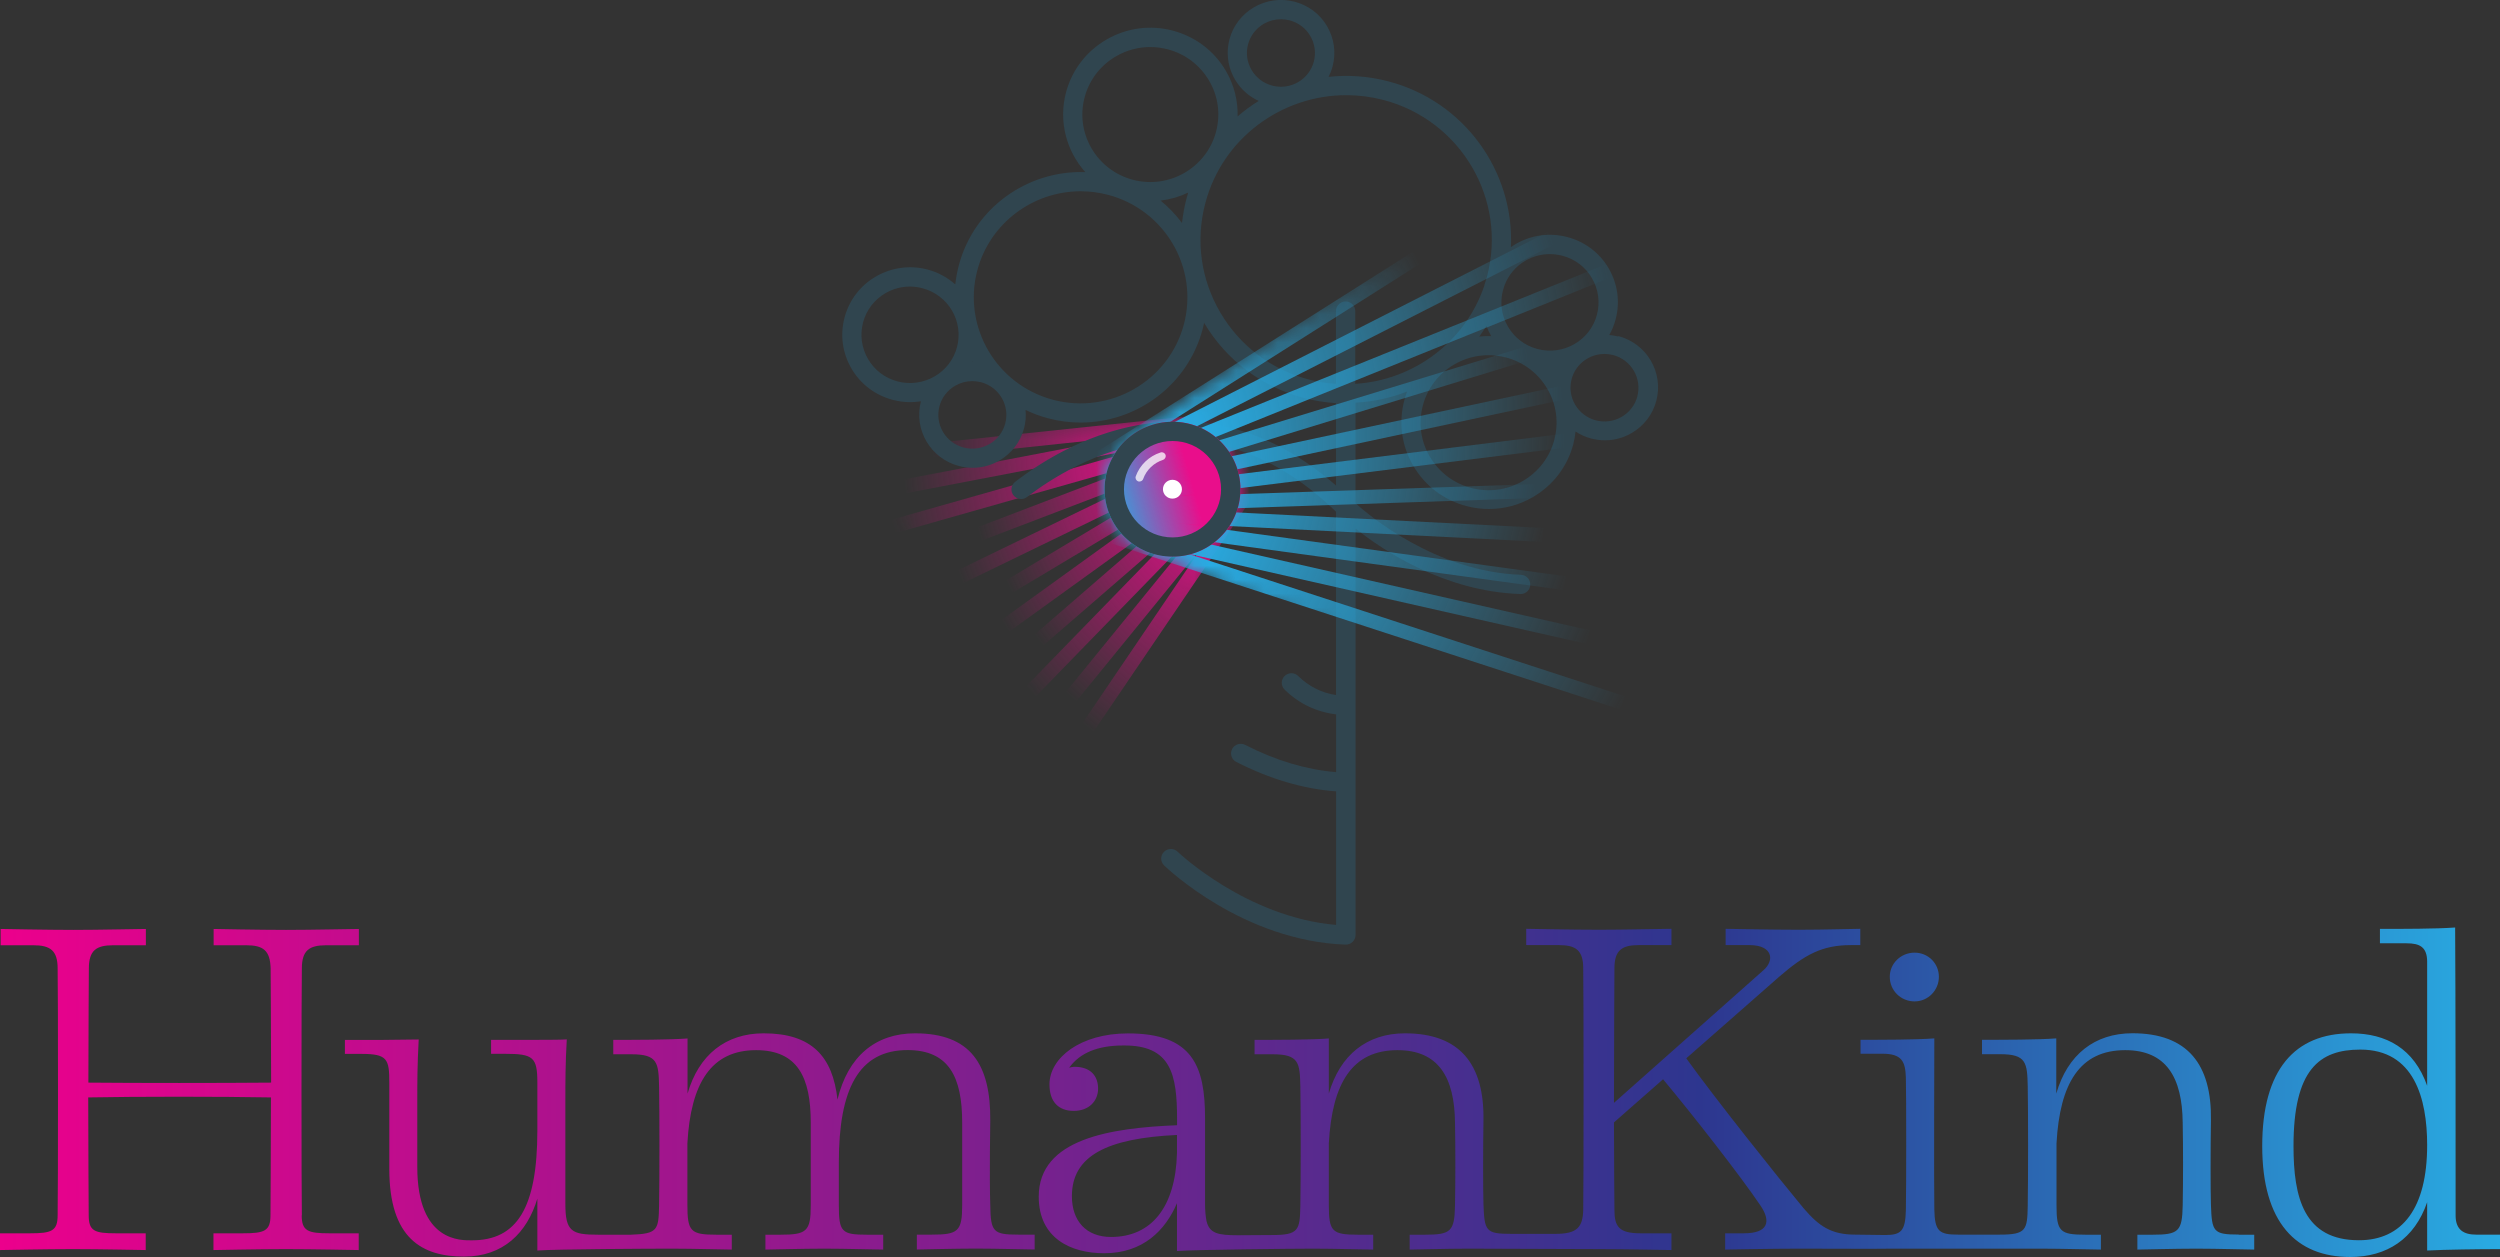 <svg width="179" height="90" viewBox="0 0 179 90" fill="none" xmlns="http://www.w3.org/2000/svg">
<rect x="0" y="0" width="179" height="90" fill="#333333" stroke="none"/>
<g clip-path="url(#clip0_5_303)">
<g clip-path="url(#clip1_5_303)">
<g style="mix-blend-mode:multiply">
<mask id="mask0_5_303" style="mask-type:luminance" maskUnits="userSpaceOnUse" x="61" y="30" width="28" height="25">
<path d="M79.213 54.978C76.529 54.978 61.604 34.821 61.604 32.156C61.604 29.641 81.043 30.439 83.52 30.221C83.66 30.21 83.806 30.204 83.952 30.204C86.636 30.204 88.815 32.368 88.815 35.033C88.815 35.819 88.624 36.561 88.287 37.213C87.484 38.78 81.1 54.978 79.207 54.978H79.213Z" fill="white"/>
</mask>
<g mask="url(#mask0_5_303)">
<path d="M77.893 52.095L93.605 28.939" stroke="url(#paint0_linear_5_303)" stroke-miterlimit="10"/>
<path d="M76.68 49.887L93.677 29.034" stroke="url(#paint1_linear_5_303)" stroke-miterlimit="10"/>
<path d="M73.817 49.502L93.7 29.056" stroke="url(#paint2_linear_5_303)" stroke-miterlimit="10"/>
<path d="M74.378 45.834L93.717 29.084" stroke="url(#paint3_linear_5_303)" stroke-miterlimit="10"/>
<path d="M71.975 44.813L93.74 29.112" stroke="url(#paint4_linear_5_303)" stroke-miterlimit="10"/>
<path d="M72.25 42.003L93.751 29.14" stroke="url(#paint5_linear_5_303)" stroke-miterlimit="10"/>
<path d="M68.763 41.295L93.767 29.167" stroke="url(#paint6_linear_5_303)" stroke-miterlimit="10"/>
<path d="M70.122 38.234L93.779 29.201" stroke="url(#paint7_linear_5_303)" stroke-miterlimit="10"/>
<path d="M63.85 37.726L93.784 29.229" stroke="url(#paint8_linear_5_303)" stroke-miterlimit="10"/>
<path d="M64.788 34.821L93.79 29.262" stroke="url(#paint9_linear_5_303)" stroke-miterlimit="10"/>
<path d="M66.764 32.234L93.801 29.385" stroke="url(#paint10_linear_5_303)" stroke-miterlimit="10"/>
</g>
</g>
<path style="mix-blend-mode:multiply" d="M83.952 39.856C86.638 39.856 88.815 37.694 88.815 35.028C88.815 32.361 86.638 30.199 83.952 30.199C81.266 30.199 79.089 32.361 79.089 35.028C79.089 37.694 81.266 39.856 83.952 39.856Z" fill="url(#paint11_linear_5_303)"/>
<path d="M115.858 24.093C115.644 24.038 115.431 24.004 115.223 23.987C115.42 23.642 115.571 23.268 115.678 22.872C116.009 21.623 115.829 20.324 115.178 19.209C114.527 18.094 113.471 17.302 112.219 16.973C110.961 16.644 109.653 16.822 108.53 17.469C108.412 17.542 108.294 17.614 108.182 17.692C108.429 12.295 104.863 7.249 99.394 5.821C97.962 5.448 96.519 5.353 95.126 5.503C95.244 5.269 95.345 5.018 95.413 4.756C95.671 3.775 95.531 2.754 95.02 1.879C94.509 1.004 93.678 0.379 92.695 0.123C91.707 -0.134 90.679 0.006 89.798 0.513C88.916 1.026 88.287 1.846 88.029 2.821C87.552 4.628 88.472 6.474 90.123 7.226C89.59 7.555 89.084 7.923 88.613 8.336C88.641 7.198 88.36 6.078 87.77 5.068C86.928 3.635 85.575 2.615 83.963 2.191C82.346 1.768 80.667 1.996 79.224 2.833C77.781 3.669 76.754 5.013 76.327 6.613C75.776 8.698 76.361 10.817 77.708 12.323C73.581 12.178 69.746 14.871 68.651 18.997C68.533 19.454 68.449 19.906 68.398 20.363C67.842 19.872 67.174 19.499 66.41 19.298C65.153 18.969 63.844 19.148 62.721 19.794C61.598 20.441 60.801 21.489 60.47 22.733C60.138 23.982 60.318 25.281 60.969 26.396C61.621 27.511 62.676 28.303 63.928 28.632C64.344 28.738 64.76 28.794 65.175 28.794C65.433 28.794 65.686 28.771 65.939 28.732C65.405 30.756 66.624 32.831 68.662 33.366C68.988 33.45 69.314 33.494 69.639 33.494C70.307 33.494 70.964 33.321 71.554 32.976C72.436 32.463 73.064 31.643 73.323 30.667C73.441 30.227 73.469 29.781 73.429 29.351C73.946 29.602 74.496 29.809 75.075 29.959C75.844 30.16 76.613 30.255 77.371 30.255C81.375 30.255 85.041 27.589 86.108 23.569C86.148 23.419 86.181 23.268 86.215 23.117C87.804 25.794 90.348 27.706 93.38 28.498C94.138 28.699 94.902 28.816 95.66 28.866V34.766C91.566 31.191 87.097 29.692 82.358 30.299C78.191 30.834 74.799 32.875 72.688 34.498C72.385 34.732 72.329 35.161 72.565 35.462C72.8 35.764 73.233 35.819 73.536 35.585C75.153 34.342 78.477 32.184 82.537 31.66C87.209 31.058 91.623 32.736 95.66 36.639V49.765C94.638 49.614 93.695 49.14 92.953 48.404C92.684 48.136 92.246 48.136 91.976 48.404C91.707 48.672 91.707 49.107 91.976 49.374C92.981 50.372 94.273 50.986 95.665 51.147V55.285C93.537 55.112 91.353 54.459 89.152 53.333C88.809 53.16 88.394 53.294 88.22 53.629C88.046 53.969 88.18 54.381 88.517 54.554C90.921 55.781 93.324 56.489 95.665 56.662V66.225C89.247 65.672 84.368 61.033 84.317 60.983C84.042 60.716 83.604 60.727 83.34 60.994C83.071 61.268 83.076 61.703 83.351 61.965C83.582 62.188 89.017 67.368 96.334 67.635C96.345 67.635 96.35 67.635 96.362 67.635C96.541 67.635 96.715 67.568 96.845 67.44C96.979 67.312 97.058 67.133 97.058 66.944V37.843C99.034 39.421 103.409 42.343 108.855 42.533C108.861 42.533 108.872 42.533 108.878 42.533C109.248 42.533 109.557 42.243 109.569 41.869C109.58 41.49 109.282 41.172 108.9 41.155C102.791 40.944 97.984 36.873 97.052 36.031V28.833C98.333 28.76 99.585 28.493 100.753 28.03C100.674 28.231 100.607 28.442 100.551 28.654C100.124 30.26 100.354 31.927 101.196 33.36C102.039 34.793 103.392 35.814 105.003 36.237C105.531 36.377 106.07 36.444 106.609 36.444C107.699 36.444 108.777 36.16 109.748 35.596C111.191 34.76 112.219 33.416 112.646 31.816C112.724 31.509 112.775 31.203 112.808 30.896C113.145 31.119 113.522 31.292 113.932 31.398C114.257 31.481 114.583 31.526 114.909 31.526C115.577 31.526 116.234 31.353 116.823 31.007C117.705 30.494 118.334 29.675 118.592 28.699C119.131 26.675 117.907 24.595 115.874 24.065L115.858 24.093ZM107.603 20.815C107.648 20.686 107.687 20.553 107.727 20.424C108.008 19.683 108.53 19.064 109.226 18.662C109.765 18.35 110.366 18.194 110.972 18.194C111.27 18.194 111.568 18.233 111.865 18.311C112.764 18.545 113.516 19.114 113.982 19.911C114.448 20.709 114.577 21.64 114.341 22.532C114.106 23.424 113.533 24.171 112.73 24.634C111.927 25.097 110.989 25.225 110.091 24.991C109.192 24.757 108.44 24.188 107.974 23.391C107.513 22.61 107.384 21.701 107.603 20.82V20.815ZM89.36 3.178C89.528 2.554 89.927 2.03 90.488 1.706C90.864 1.489 91.286 1.377 91.712 1.377C91.92 1.377 92.128 1.405 92.336 1.455C92.965 1.623 93.492 2.018 93.818 2.576C94.144 3.134 94.234 3.786 94.071 4.411C93.902 5.035 93.504 5.559 92.942 5.883C92.38 6.206 91.724 6.295 91.095 6.133C89.798 5.793 89.017 4.466 89.36 3.178ZM69.617 25.878C69.617 25.878 69.628 25.9 69.639 25.911C69.628 25.911 69.617 25.911 69.606 25.911C69.606 25.9 69.617 25.889 69.622 25.878H69.617ZM66.91 26.954C66.107 27.416 65.169 27.545 64.271 27.311C63.373 27.076 62.62 26.508 62.154 25.71C61.688 24.913 61.559 23.982 61.795 23.09C62.031 22.198 62.603 21.45 63.406 20.988C63.945 20.675 64.546 20.519 65.153 20.519C65.45 20.519 65.748 20.558 66.045 20.636C67.898 21.121 69.01 23.012 68.522 24.852C68.286 25.744 67.713 26.491 66.91 26.954ZM71.975 30.322C71.807 30.946 71.408 31.47 70.846 31.794C70.285 32.117 69.628 32.206 68.999 32.044C68.37 31.877 67.842 31.481 67.517 30.924C67.191 30.366 67.101 29.714 67.264 29.089C67.432 28.465 67.831 27.941 68.393 27.617C68.769 27.4 69.19 27.288 69.617 27.288C69.824 27.288 70.032 27.316 70.24 27.366C71.537 27.706 72.318 29.034 71.975 30.322ZM84.766 23.224C83.694 27.271 79.499 29.697 75.423 28.632C71.346 27.567 68.904 23.402 69.976 19.354C70.88 15.953 73.985 13.694 77.371 13.694C78.011 13.694 78.668 13.778 79.32 13.945C83.396 15.01 85.839 19.175 84.766 23.224ZM84.963 14.179C84.806 14.771 84.699 15.373 84.632 15.969C84.194 15.378 83.677 14.837 83.099 14.363C83.789 14.28 84.457 14.085 85.075 13.789C85.036 13.917 84.997 14.046 84.963 14.179ZM81.122 12.875C78.528 12.194 76.972 9.546 77.658 6.97C77.989 5.721 78.792 4.678 79.915 4.026C80.667 3.591 81.51 3.368 82.358 3.368C82.773 3.368 83.194 3.424 83.604 3.53C84.862 3.858 85.912 4.656 86.569 5.771C87.226 6.886 87.4 8.185 87.069 9.434C86.383 12.01 83.716 13.555 81.122 12.875ZM97.035 27.489V22.27C97.035 21.891 96.727 21.584 96.345 21.584C95.963 21.584 95.654 21.891 95.654 22.27V27.489C95.014 27.444 94.368 27.344 93.728 27.177C91.033 26.474 88.781 24.768 87.377 22.381C85.974 19.995 85.592 17.207 86.305 14.531C87.535 9.892 91.769 6.814 96.39 6.814C97.266 6.814 98.159 6.925 99.046 7.154C104.605 8.609 107.935 14.28 106.469 19.8C106.447 19.884 106.418 19.967 106.396 20.051C106.357 20.168 106.312 20.285 106.284 20.408C106.284 20.419 106.284 20.424 106.284 20.436C104.919 24.5 101.196 27.221 97.052 27.483L97.035 27.489ZM106.772 24.065C106.486 24.054 106.194 24.065 105.913 24.099C106.093 23.854 106.267 23.597 106.43 23.341C106.525 23.591 106.637 23.837 106.772 24.071V24.065ZM111.287 31.498C110.955 32.747 110.153 33.79 109.029 34.442C107.906 35.094 106.598 35.267 105.34 34.938C104.083 34.609 103.032 33.812 102.376 32.697C101.719 31.582 101.544 30.282 101.876 29.034C102.207 27.785 103.01 26.742 104.133 26.09C104.885 25.654 105.728 25.431 106.576 25.431C106.991 25.431 107.412 25.487 107.822 25.593C109.08 25.922 110.13 26.72 110.787 27.835C111.444 28.95 111.618 30.249 111.287 31.498ZM117.239 28.376C117.07 29 116.672 29.524 116.11 29.848C115.549 30.171 114.892 30.26 114.263 30.099C112.966 29.758 112.185 28.431 112.528 27.143C112.814 26.062 113.802 25.342 114.88 25.342C115.083 25.342 115.29 25.37 115.498 25.42C116.795 25.761 117.576 27.087 117.233 28.376H117.239Z" fill="#30454F"/>
<g style="mix-blend-mode:multiply">
<mask id="mask1_5_303" style="mask-type:luminance" maskUnits="userSpaceOnUse" x="79" y="10" width="40" height="43">
<path d="M113.859 10.232C116.2 11.525 119.653 50.138 118.345 52.463C117.11 54.66 84.284 40.47 82.009 39.46C81.88 39.405 81.751 39.338 81.622 39.265C79.28 37.972 78.433 35.022 79.735 32.697C80.117 32.011 80.65 31.453 81.263 31.046C82.734 30.065 112.202 9.317 113.853 10.226L113.859 10.232Z" fill="white"/>
</mask>
<g mask="url(#mask1_5_303)">
<path d="M116.178 50.328L70.639 35.474" stroke="url(#paint12_linear_5_303)" stroke-miterlimit="10"/>
<path d="M112.011 31.554L70.487 36.723" stroke="url(#paint13_linear_5_303)" stroke-miterlimit="10"/>
<path d="M111.82 28.13L70.526 36.946" stroke="url(#paint14_linear_5_303)" stroke-miterlimit="10"/>
<path d="M109.327 25.303L70.582 37.163" stroke="url(#paint15_linear_5_303)" stroke-miterlimit="10"/>
<path d="M115.055 19.432L70.656 37.37" stroke="url(#paint16_linear_5_303)" stroke-miterlimit="10"/>
<path d="M111.062 17.051L70.745 37.57" stroke="url(#paint17_linear_5_303)" stroke-miterlimit="10"/>
<path d="M113.718 45.616L70.526 35.836" stroke="url(#paint18_linear_5_303)" stroke-miterlimit="10"/>
<path d="M112.045 41.758L70.481 36.059" stroke="url(#paint19_linear_5_303)" stroke-miterlimit="10"/>
<path d="M110.495 38.301L70.459 36.277" stroke="url(#paint20_linear_5_303)" stroke-miterlimit="10"/>
<path d="M109.928 35.161L70.453 36.5" stroke="url(#paint21_linear_5_303)" stroke-miterlimit="10"/>
<path d="M101.427 18.451L71.958 37.107" stroke="url(#paint22_linear_5_303)" stroke-miterlimit="10"/>
</g>
</g>
<path style="mix-blend-mode:multiply" d="M83.952 39.856C86.638 39.856 88.815 37.694 88.815 35.028C88.815 32.361 86.638 30.199 83.952 30.199C81.266 30.199 79.089 32.361 79.089 35.028C79.089 37.694 81.266 39.856 83.952 39.856Z" fill="url(#paint23_linear_5_303)"/>
<path d="M83.947 35.702C84.322 35.702 84.626 35.4 84.626 35.028C84.626 34.655 84.322 34.353 83.947 34.353C83.571 34.353 83.267 34.655 83.267 35.028C83.267 35.4 83.571 35.702 83.947 35.702Z" fill="white"/>
<path opacity="0.75" d="M81.588 34.481C81.555 34.481 81.527 34.481 81.493 34.464C81.347 34.414 81.268 34.252 81.319 34.108C81.605 33.299 82.273 32.658 83.099 32.396C83.25 32.351 83.402 32.429 83.453 32.574C83.498 32.719 83.419 32.875 83.273 32.925C82.616 33.137 82.082 33.645 81.852 34.292C81.813 34.409 81.701 34.476 81.588 34.476V34.481Z" fill="white"/>
<g style="mix-blend-mode:multiply">
<path d="M83.952 39.856C81.268 39.856 79.089 37.693 79.089 35.028C79.089 32.362 81.268 30.199 83.952 30.199C86.636 30.199 88.815 32.362 88.815 35.028C88.815 37.693 86.636 39.856 83.952 39.856ZM83.952 31.576C82.037 31.576 80.476 33.126 80.476 35.028C80.476 36.929 82.037 38.479 83.952 38.479C85.867 38.479 87.428 36.929 87.428 35.028C87.428 33.126 85.867 31.576 83.952 31.576Z" fill="#30454F"/>
</g>
<path style="mix-blend-mode:multiply" d="M135.308 69.938C135.308 68.973 136.111 68.21 137.083 68.21C138.054 68.21 138.824 68.973 138.824 69.938C138.824 70.903 138.054 71.7 137.083 71.7C136.111 71.7 135.308 70.936 135.308 69.938ZM21.613 87.011C21.579 85.45 21.579 70.836 21.613 69.341C21.613 68.048 22.146 67.68 23.353 67.68H25.695V66.514C25.162 66.514 22.348 66.581 20.479 66.581C18.609 66.581 15.296 66.514 15.296 66.514V67.68H17.637C18.839 67.68 19.344 68.048 19.378 69.341C19.378 70.038 19.412 73.757 19.412 77.516C15.835 77.549 9.776 77.549 6.328 77.516C6.328 73.763 6.362 70.044 6.362 69.341C6.362 68.048 6.895 67.68 8.103 67.68H10.444V66.514C9.911 66.514 7.098 66.581 5.261 66.581C3.425 66.581 0.045 66.514 0.045 66.514V67.68H2.386C3.594 67.68 4.127 68.048 4.127 69.341C4.161 70.836 4.161 85.45 4.127 87.011C4.127 88.143 3.695 88.305 2.151 88.305H0V89.504C0 89.504 3.347 89.437 5.216 89.437C7.086 89.437 10.433 89.504 10.433 89.504V88.305H8.294C6.755 88.305 6.351 88.138 6.351 87.011C6.351 86.281 6.317 82.428 6.317 78.575C9.765 78.508 15.818 78.508 19.4 78.575C19.4 82.428 19.367 86.281 19.367 87.011C19.367 88.143 18.934 88.305 17.39 88.305H15.284V89.504C15.284 89.504 18.631 89.437 20.467 89.437C22.303 89.437 25.684 89.504 25.684 89.504V88.305H23.578C22.04 88.305 21.602 88.138 21.602 87.011H21.613ZM42.821 88.405C40.912 88.405 40.48 88.171 40.48 86.18V78.971C40.48 77.443 40.48 76.216 40.581 74.421C40.379 74.454 38.408 74.454 38.037 74.454H35.162V75.453H36.167C38.172 75.453 38.475 75.687 38.475 77.51V80.934C38.475 86.515 37.004 88.807 33.792 88.807C33.056 88.807 29.878 88.974 29.878 83.56V78.91C29.878 77.449 29.878 76.317 29.979 74.427C29.777 74.427 27.57 74.46 27.172 74.46H24.695V75.458H25.869C27.744 75.458 27.874 75.826 27.874 77.516V83.694C27.874 88.678 30.215 89.972 33.225 89.972C36.032 89.972 37.739 88.277 38.475 85.818V89.537C39.778 89.437 46.572 89.403 48.111 89.403C49.649 89.403 51.822 89.47 52.395 89.47V88.405H51.289C49.447 88.405 49.217 88.171 49.217 86.281V81.865C49.453 77.549 50.924 75.191 54.136 75.191C57.112 75.191 58.05 77.148 58.05 80.371V86.314C58.05 88.177 57.746 88.405 55.876 88.405H54.804V89.47C55.107 89.47 57.516 89.403 59.021 89.403C60.526 89.403 62.699 89.47 63.238 89.47V88.405H62.064C60.256 88.405 60.06 88.205 60.06 86.281V83.225C60.06 78.012 61.464 75.185 64.979 75.185C67.955 75.185 68.892 77.142 68.892 80.365V86.309C68.892 88.171 68.589 88.4 66.719 88.4H65.647V89.465C65.95 89.465 68.359 89.398 69.864 89.398C71.369 89.398 73.542 89.465 74.081 89.465V88.4H72.907C71.099 88.4 70.931 88.199 70.903 86.275C70.835 84.313 70.903 80.231 70.903 80.231C70.936 76.211 69.499 73.986 65.518 73.986C62.676 73.986 60.7 75.648 59.964 78.737C59.627 75.648 58.123 73.986 54.68 73.986C51.968 73.986 50.031 75.514 49.228 78.307V74.354C47.925 74.454 45.415 74.454 43.91 74.454V75.486H45.213C47.089 75.486 47.156 76.083 47.19 77.811C47.224 79.506 47.224 84.519 47.19 86.314C47.156 88.076 47.089 88.338 45.185 88.405H42.844H42.821ZM160.296 88.405H161.402V89.47C160.869 89.47 158.757 89.403 157.252 89.403C155.748 89.403 153.339 89.47 153.036 89.47V88.405H154.142C155.983 88.405 156.247 88.171 156.281 86.314C156.315 84.452 156.315 82.194 156.281 80.371C156.247 77.148 155.107 75.191 152.165 75.191C148.92 75.191 147.482 77.549 147.246 81.865V86.281C147.246 88.177 147.482 88.405 149.318 88.405H150.424V89.47C149.857 89.47 147.651 89.403 146.14 89.403H137.476C136.392 89.403 134.887 89.398 133.95 89.415C133.95 89.415 130.036 89.403 128.772 89.403C126.897 89.403 123.522 89.47 123.522 89.47V88.305H124.859C126.633 88.305 126.801 87.441 126.066 86.342C124.662 84.251 121.181 79.796 119.075 77.276L115.56 80.365C115.56 83.22 115.594 86.114 115.594 86.643C115.594 87.837 115.931 88.305 117.469 88.305H119.676V89.504C119.676 89.504 116.329 89.437 114.459 89.437C112.59 89.437 106.609 89.403 105.149 89.403C103.689 89.403 101.236 89.47 100.932 89.47V88.405H102.039C103.88 88.405 104.144 88.171 104.178 86.314C104.212 84.452 104.212 82.194 104.178 80.371C104.144 77.148 103.004 75.191 100.062 75.191C96.817 75.191 95.379 77.549 95.143 81.865V86.281C95.143 88.177 95.379 88.405 97.215 88.405H98.321V89.47C97.754 89.47 95.542 89.403 94.037 89.403C92.622 89.403 85.581 89.476 84.272 89.571V86.147C83.436 88.104 81.83 89.732 79.056 89.732C76.681 89.732 74.373 88.667 74.373 85.679C74.373 81.525 79.528 80.761 84.278 80.566V80.136C84.278 76.913 83.846 74.823 80.431 74.856C78.59 74.856 77.321 75.386 76.551 76.451C76.653 76.417 76.787 76.384 76.95 76.384C78.09 76.384 78.623 77.047 78.623 77.945C78.623 78.843 77.955 79.54 76.883 79.54C75.81 79.54 75.142 78.91 75.142 77.644C75.142 75.748 77.349 73.992 80.763 73.992C85.379 73.992 86.282 76.317 86.282 80.069V86.18C86.282 86.694 86.322 87.106 86.389 87.441C86.608 88.316 87.215 88.444 88.624 88.444L91.095 88.428C93.004 88.428 93.071 88.076 93.105 86.314C93.139 84.452 93.139 79.506 93.105 77.811C93.071 76.083 93.004 75.486 91.128 75.486H89.826V74.454C91.331 74.454 93.841 74.454 95.143 74.354V78.307C95.946 75.519 97.889 73.986 100.596 73.986C104.543 73.986 106.284 76.211 106.216 80.231C106.183 82.188 106.183 85.194 106.216 86.22C106.284 88.149 106.385 88.344 108.193 88.344H111.382C112.921 88.344 113.325 87.87 113.359 86.638C113.392 85.244 113.392 70.825 113.359 69.33C113.359 68.037 112.825 67.669 111.618 67.669H109.277V66.503C109.277 66.503 112.623 66.57 114.493 66.57C116.363 66.57 119.142 66.503 119.676 66.503V67.669H117.334C116.127 67.669 115.594 68.037 115.594 69.33C115.594 70.161 115.56 74.644 115.56 78.965L126.268 69.464C127.071 68.767 126.936 67.669 125.263 67.669H123.556V66.503C123.556 66.503 126.903 66.57 128.772 66.57C130.642 66.57 132.703 66.503 133.197 66.503V67.669H132.518C130.446 67.669 129.205 68.366 127.397 69.927L120.737 75.776C122.809 78.664 127.228 84.212 129.132 86.504C130.238 87.797 131.108 88.4 132.843 88.4L134.983 88.428C136.123 88.428 136.426 88.138 136.46 86.643C136.493 85.182 136.493 78.307 136.46 77.175C136.426 76.016 136.19 75.447 134.786 75.447H133.214V74.449C134.719 74.449 137.195 74.449 138.498 74.349C138.498 74.349 138.464 85.076 138.498 86.604C138.532 88.165 138.835 88.4 140.205 88.4H143.181C145.09 88.4 145.157 88.065 145.186 86.309C145.219 84.446 145.219 79.501 145.186 77.806C145.152 76.077 145.084 75.48 143.215 75.48H141.912V74.449C143.417 74.449 145.927 74.449 147.229 74.349V78.302C148.032 75.514 149.975 73.981 152.682 73.981C156.629 73.981 158.37 76.205 158.303 80.225C158.269 82.183 158.269 85.244 158.303 86.27C158.37 88.199 158.471 88.394 160.279 88.394L160.296 88.405ZM84.278 81.263C79.258 81.497 76.748 82.757 76.748 85.645C76.748 87.407 77.753 88.567 79.555 88.567C82.43 88.567 84.171 86.443 84.272 82.556V81.263H84.278ZM179 88.405V89.437C177.461 89.437 175.086 89.47 173.784 89.537V86.08C172.879 88.706 170.909 90 168.264 90C164.417 90 161.975 87.541 161.975 82.06C161.975 76.579 164.316 73.986 168.331 73.986C170.875 73.986 172.846 75.085 173.784 77.739V68.868C173.784 67.802 173.25 67.54 172.312 67.54H170.403V66.509C171.908 66.509 174.485 66.509 175.788 66.409C175.822 70.696 175.822 83.314 175.822 87.039C175.822 88.071 176.423 88.4 177.293 88.4H179V88.405ZM173.784 81.993C173.784 78.636 172.846 75.151 168.999 75.151C166.057 75.151 164.215 76.579 164.215 82.06C164.215 85.746 164.951 88.801 168.898 88.801C172.009 88.801 173.784 86.51 173.784 81.993Z" fill="url(#paint24_linear_5_303)"/>
</g>
</g>
<defs>
<linearGradient id="paint0_linear_5_303" x1="76.854" y1="51.281" x2="94.496" y2="29.629" gradientUnits="userSpaceOnUse">
<stop stop-color="#E90E8B" stop-opacity="0"/>
<stop offset="0.65" stop-color="#E90E8B"/>
</linearGradient>
<linearGradient id="paint1_linear_5_303" x1="75.754" y1="49.026" x2="94.467" y2="29.762" gradientUnits="userSpaceOnUse">
<stop stop-color="#E90E8B" stop-opacity="0"/>
<stop offset="0.65" stop-color="#E90E8B"/>
</linearGradient>
<linearGradient id="paint2_linear_5_303" x1="72.924" y1="48.511" x2="94.461" y2="29.902" gradientUnits="userSpaceOnUse">
<stop stop-color="#E90E8B" stop-opacity="0"/>
<stop offset="0.65" stop-color="#E90E8B"/>
</linearGradient>
<linearGradient id="paint3_linear_5_303" x1="73.643" y1="44.863" x2="94.351" y2="29.917" gradientUnits="userSpaceOnUse">
<stop stop-color="#E90E8B" stop-opacity="0"/>
<stop offset="0.65" stop-color="#E90E8B"/>
</linearGradient>
<linearGradient id="paint4_linear_5_303" x1="71.309" y1="43.753" x2="94.316" y2="30.035" gradientUnits="userSpaceOnUse">
<stop stop-color="#E90E8B" stop-opacity="0"/>
<stop offset="0.65" stop-color="#E90E8B"/>
</linearGradient>
<linearGradient id="paint5_linear_5_303" x1="71.711" y1="40.949" x2="94.231" y2="30.068" gradientUnits="userSpaceOnUse">
<stop stop-color="#E90E8B" stop-opacity="0"/>
<stop offset="0.65" stop-color="#E90E8B"/>
</linearGradient>
<linearGradient id="paint6_linear_5_303" x1="68.276" y1="40.088" x2="94.211" y2="30.255" gradientUnits="userSpaceOnUse">
<stop stop-color="#E90E8B" stop-opacity="0"/>
<stop offset="0.65" stop-color="#E90E8B"/>
</linearGradient>
<linearGradient id="paint7_linear_5_303" x1="69.774" y1="37.1" x2="94.099" y2="30.246" gradientUnits="userSpaceOnUse">
<stop stop-color="#E90E8B" stop-opacity="0"/>
<stop offset="0.65" stop-color="#E90E8B"/>
</linearGradient>
<linearGradient id="paint8_linear_5_303" x1="63.558" y1="36.325" x2="94.062" y2="30.56" gradientUnits="userSpaceOnUse">
<stop stop-color="#E90E8B" stop-opacity="0"/>
<stop offset="0.65" stop-color="#E90E8B"/>
</linearGradient>
<linearGradient id="paint9_linear_5_303" x1="64.63" y1="33.479" x2="93.947" y2="30.569" gradientUnits="userSpaceOnUse">
<stop stop-color="#E90E8B" stop-opacity="0"/>
<stop offset="0.65" stop-color="#E90E8B"/>
</linearGradient>
<linearGradient id="paint10_linear_5_303" x1="66.72" y1="30.958" x2="93.839" y2="30.658" gradientUnits="userSpaceOnUse">
<stop stop-color="#E90E8B" stop-opacity="0"/>
<stop offset="0.65" stop-color="#E90E8B"/>
</linearGradient>
<linearGradient id="paint11_linear_5_303" x1="79.51" y1="36.26" x2="88.514" y2="33.729" gradientUnits="userSpaceOnUse">
<stop offset="0.35" stop-color="#29ABE2"/>
<stop offset="1" stop-color="#29ABE2" stop-opacity="0"/>
</linearGradient>
<linearGradient id="paint12_linear_5_303" x1="114.045" y1="54.353" x2="72.841" y2="31.476" gradientUnits="userSpaceOnUse">
<stop stop-color="#29ABE2" stop-opacity="0"/>
<stop offset="0.65" stop-color="#29ABE2"/>
</linearGradient>
<linearGradient id="paint13_linear_5_303" x1="111.827" y1="35.359" x2="70.682" y2="32.788" gradientUnits="userSpaceOnUse">
<stop stop-color="#29ABE2" stop-opacity="0"/>
<stop offset="0.65" stop-color="#29ABE2"/>
</linearGradient>
<linearGradient id="paint14_linear_5_303" x1="111.97" y1="31.97" x2="70.375" y2="33.031" gradientUnits="userSpaceOnUse">
<stop stop-color="#29ABE2" stop-opacity="0"/>
<stop offset="0.65" stop-color="#29ABE2"/>
</linearGradient>
<linearGradient id="paint15_linear_5_303" x1="109.792" y1="28.96" x2="70.111" y2="33.477" gradientUnits="userSpaceOnUse">
<stop stop-color="#29ABE2" stop-opacity="0"/>
<stop offset="0.65" stop-color="#29ABE2"/>
</linearGradient>
<linearGradient id="paint16_linear_5_303" x1="115.982" y1="23.703" x2="69.74" y2="33.135" gradientUnits="userSpaceOnUse">
<stop stop-color="#29ABE2" stop-opacity="0"/>
<stop offset="0.65" stop-color="#29ABE2"/>
</linearGradient>
<linearGradient id="paint17_linear_5_303" x1="112.303" y1="20.998" x2="69.549" y2="33.711" gradientUnits="userSpaceOnUse">
<stop stop-color="#29ABE2" stop-opacity="0"/>
<stop offset="0.65" stop-color="#29ABE2"/>
</linearGradient>
<linearGradient id="paint18_linear_5_303" x1="112.093" y1="49.504" x2="72.199" y2="31.961" gradientUnits="userSpaceOnUse">
<stop stop-color="#29ABE2" stop-opacity="0"/>
<stop offset="0.65" stop-color="#29ABE2"/>
</linearGradient>
<linearGradient id="paint19_linear_5_303" x1="110.833" y1="45.555" x2="71.723" y2="32.308" gradientUnits="userSpaceOnUse">
<stop stop-color="#29ABE2" stop-opacity="0"/>
<stop offset="0.65" stop-color="#29ABE2"/>
</linearGradient>
<linearGradient id="paint20_linear_5_303" x1="109.659" y1="42.01" x2="71.298" y2="32.671" gradientUnits="userSpaceOnUse">
<stop stop-color="#29ABE2" stop-opacity="0"/>
<stop offset="0.65" stop-color="#29ABE2"/>
</linearGradient>
<linearGradient id="paint21_linear_5_303" x1="109.429" y1="38.828" x2="70.948" y2="32.974" gradientUnits="userSpaceOnUse">
<stop stop-color="#29ABE2" stop-opacity="0"/>
<stop offset="0.65" stop-color="#29ABE2"/>
</linearGradient>
<linearGradient id="paint22_linear_5_303" x1="102.391" y1="20.412" x2="71.118" y2="35.487" gradientUnits="userSpaceOnUse">
<stop stop-color="#29ABE2" stop-opacity="0"/>
<stop offset="0.65" stop-color="#29ABE2"/>
</linearGradient>
<linearGradient id="paint23_linear_5_303" x1="79.51" y1="36.26" x2="88.514" y2="33.729" gradientUnits="userSpaceOnUse">
<stop stop-color="#E90E8B" stop-opacity="0"/>
<stop offset="0.65" stop-color="#E90E8B"/>
</linearGradient>
<linearGradient id="paint24_linear_5_303" x1="0" y1="78.207" x2="179" y2="78.207" gradientUnits="userSpaceOnUse">
<stop stop-color="#EC008C"/>
<stop offset="0.68" stop-color="#2D368F"/>
<stop offset="1" stop-color="#29ABE2"/>
</linearGradient>
<clipPath id="clip0_5_303">
<rect width="179" height="90" fill="white"/>
</clipPath>
<clipPath id="clip1_5_303">
<rect width="179" height="90" fill="white"/>
</clipPath>
</defs>
</svg>
